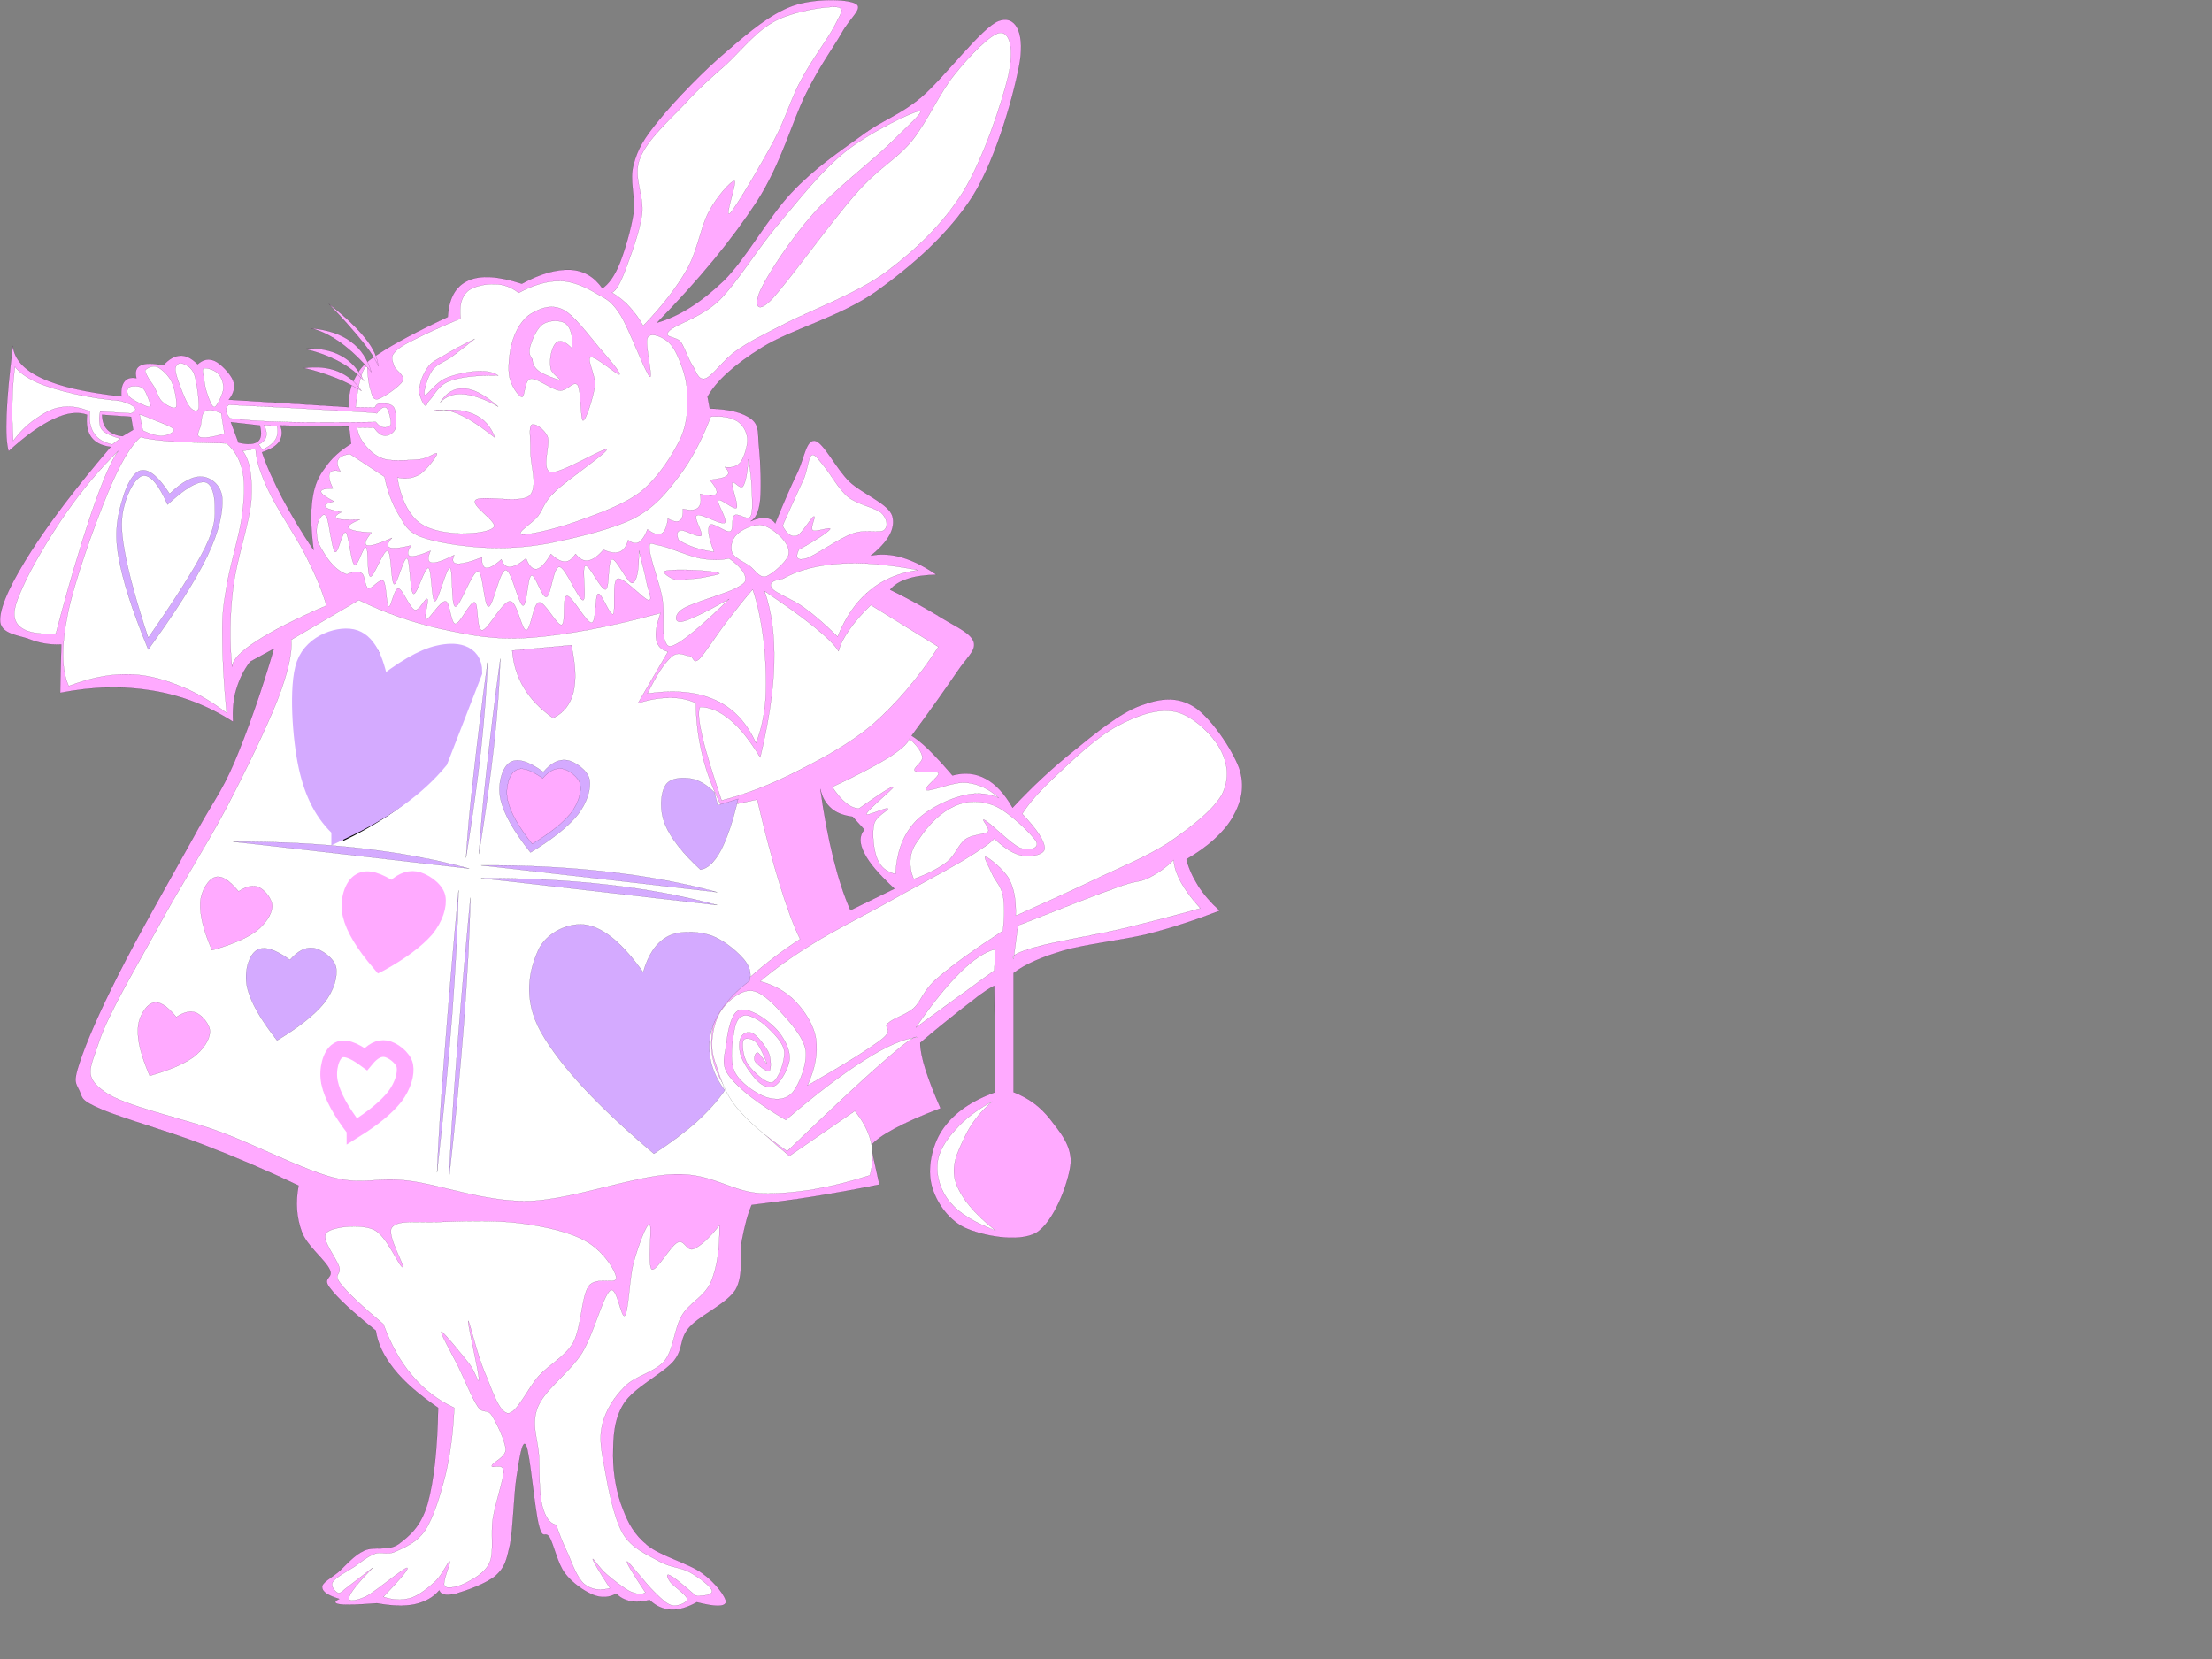 <?xml version="1.0"?><svg width="800" height="600" xmlns="http://www.w3.org/2000/svg">
 <rect width="100%" height="100%" fill="#808080" stroke="none"/>
 <title>Pink rabbit</title>
 <g>
  <title>Layer 1</title>
  <path d="m217.855,104.267c2.231,-1.476 4.355,-4.356 6.228,-8.928c1.872,-4.716 4.104,-12.24 5.04,-18.252c0.72,-6.12 -1.548,-11.808 0,-17.496c1.476,-5.688 3.708,-9.504 9.324,-16.308c5.651,-6.948 16.308,-18 24.479,-24.84c8.064,-7.02 15.805,-13.428 23.652,-16.308c7.848,-2.808 19.8,-2.556 22.932,-0.792c2.88,1.656 -2.088,5.112 -5.04,10.512c-3.06,5.4 -7.704,11.448 -12.815,21.744c-5.22,10.296 -8.856,25.128 -17.856,39.204c-9.144,14.004 -20.916,28.26 -36.144,43.884l0,0l0,0c7.992,-2.304 15.876,-7.308 24.084,-15.156c8.1,-7.992 16.128,-23.004 24.479,-31.824c8.353,-8.892 17.28,-14.832 25.236,-20.592c7.812,-5.868 13.392,-7.056 21.744,-13.968c8.315,-7.092 21.852,-25.308 27.972,-27.576c5.868,-2.196 9.288,3.708 7.74,14.364c-1.764,10.656 -8.28,34.74 -17.064,48.924c-8.928,13.968 -22.067,25.344 -34.956,34.56c-12.888,9.144 -30.924,13.752 -41.184,20.196c-10.296,6.372 -16.668,12.276 -19.8,17.856l0,0l0.792,4.284l0,0c7.128,0.18 12.132,1.476 15.156,3.888c2.987,2.376 2.088,5.544 2.699,10.476c0.504,4.86 0.828,14.184 0.396,18.648c-0.468,4.464 -1.764,6.876 -3.492,7.776l0,0c2.052,-0.972 3.996,-1.368 5.437,-1.188c1.403,0.072 2.699,0.72 3.491,1.944l0,0c3.024,-7.524 5.688,-13.644 8.137,-18.648c2.376,-5.112 3.06,-11.772 6.228,-11.232c3.132,0.612 7.596,10.008 12.42,14.724c4.716,4.5 14.112,7.956 15.552,12.456c1.261,4.428 -1.332,9.216 -7.775,14.364l0,0c3.563,-0.72 7.271,-0.504 11.268,0.648c3.996,1.188 7.992,3.168 12.42,6.228l0,0c-4.212,0.108 -7.704,0.576 -10.476,1.548c-2.844,0.9 -4.824,2.196 -6.229,3.888l0,0c7.74,3.78 13.86,7.272 19.044,10.476c5.076,3.096 10.261,5.256 11.232,8.568c0.72,3.168 -2.412,5.22 -6.192,10.872c-3.852,5.652 -9.107,13.14 -16.308,22.896l0,0c1.656,1.008 3.672,2.592 6.192,5.04c2.447,2.376 5.256,5.436 8.567,9.324l0,0c4.429,-1.188 8.389,-0.792 12.024,1.188c3.6,1.908 6.84,5.4 9.72,10.477l0,0c7.128,-7.632 14.364,-14.4 22.141,-20.592c7.668,-6.264 16.703,-13.644 24.048,-16.308c7.308,-2.736 13.319,-3.384 19.439,0.396c6.048,3.852 13.752,15.264 16.309,22.14c2.268,6.696 0.792,12.276 -2.341,17.855c-3.275,5.509 -8.712,10.513 -16.703,15.156l0,0c0.827,3.384 2.304,6.48 4.283,9.685c1.98,3.06 4.608,6.084 7.74,8.928l0,0c-8.316,3.24 -16.92,6.084 -26.388,8.532c-9.576,2.231 -21.816,3.527 -29.916,5.831c-8.064,2.377 -14.148,5.005 -18.252,8.173l0,0l0,43.092l0,0c5.472,2.124 9.647,5.22 13.212,9.72c3.348,4.428 8.208,9.72 7.38,16.704c-0.937,6.948 -6.048,20.556 -12.42,24.444c-6.48,3.636 -19.692,1.044 -26.028,-1.944c-6.408,-3.204 -10.836,-10.26 -12.023,-16.308c-1.225,-6.084 0.647,-14.4 4.644,-19.801c3.924,-5.436 10.044,-9.756 18.648,-12.815l0,0l-0.396,-38.448l0,0c-1.26,0.504 -4.104,2.304 -8.532,5.832c-4.5,3.456 -10.584,8.244 -18.252,14.76l0,0c0.036,2.521 0.685,5.761 1.944,9.721c1.26,3.924 3.024,8.531 5.436,13.968l0,0c-6.983,2.664 -12.456,5.076 -16.703,7.38c-4.213,2.268 -7.057,4.284 -8.532,6.191l0,0l3.096,14.005l0,0c-7.884,1.62 -15.552,2.987 -23.292,4.248c-7.812,1.296 -15.3,2.159 -22.896,3.132l0,0c-1.477,3.42 -2.521,7.632 -3.528,12.779c-0.937,5.076 0.756,12.564 -2.304,17.893c-3.276,5.147 -12.925,9.252 -16.704,13.572c-3.853,4.283 -1.908,7.775 -5.832,12.42c-4.068,4.536 -14.185,9.396 -17.856,15.155c-3.708,5.832 -3.852,12.456 -3.888,19.044c0,6.372 1.296,13.5 3.492,19.009c2.052,5.363 4.104,9.216 8.928,13.212c4.752,3.888 15.012,6.552 19.8,10.08c4.788,3.42 8.712,8.676 8.568,10.512c-0.396,1.692 -3.853,1.692 -10.512,0l0,0c-3.385,1.908 -6.48,2.808 -9.288,2.7c-2.881,-0.145 -5.473,-1.261 -7.776,-3.492l0,0c-2.736,0.612 -4.932,0.792 -6.984,0.396c-2.052,-0.432 -3.743,-1.296 -5.075,-2.735l0,0c-2.592,1.476 -5.437,1.656 -8.532,0.396c-3.204,-1.367 -7.488,-4.284 -10.08,-7.775c-2.628,-3.528 -3.924,-9.973 -5.436,-12.816c-1.656,-2.88 -2.448,1.26 -3.889,-4.248c-1.584,-5.616 -3.239,-26.244 -4.68,-29.124c-1.404,-2.88 -2.52,5.58 -3.492,11.628c-0.936,6.048 -1.188,17.964 -2.304,24.084c-1.296,5.832 -1.836,8.244 -5.076,11.269c-3.456,3.023 -10.836,5.544 -14.364,6.588c-3.491,0.828 -5.508,0.576 -6.191,-1.152l0,0c-2.196,2.628 -5.221,4.212 -8.929,5.04c-3.852,0.756 -8.243,0.576 -13.607,-0.396l0,0c-6.588,0.504 -10.944,0.684 -13.212,0.396c-2.269,-0.288 -2.448,-0.936 -0.396,-1.944l0,0c-4.14,-1.26 -6.155,-2.628 -6.191,-4.247c-0.145,-1.62 3.275,-3.349 5.832,-5.473c2.556,-2.268 5.615,-6.048 9.323,-7.74c3.673,-1.728 8.46,0.36 12.42,-2.34c3.853,-2.88 7.992,-6.191 10.477,-14.364c2.34,-8.388 3.636,-19.764 3.888,-34.955l0,0c-6.876,-4.788 -12.132,-9.217 -15.912,-13.969c-3.779,-4.788 -5.939,-9.216 -6.624,-13.968l0,0c-8.46,-6.768 -13.896,-11.808 -16.704,-15.552c-2.88,-3.78 1.656,-3.24 0,-6.588c-1.691,-3.601 -8.243,-8.46 -10.079,-13.608c-1.872,-5.112 -2.305,-10.548 -1.152,-16.704l0,0c-11.232,-5.328 -22.572,-10.224 -34.561,-14.832c-12.06,-4.716 -29.412,-9.54 -36.9,-12.815c-7.416,-3.204 -6.624,-3.924 -7.776,-6.588c-1.368,-2.916 -2.34,-3.097 0,-10.116c2.34,-7.164 7.056,-18.145 14.004,-31.824c6.876,-13.788 20.053,-36.792 27.181,-49.716c6.947,-12.924 9.828,-15.696 14.76,-27.072c4.824,-11.484 9.612,-24.984 14.364,-41.184l0,0l-8.568,4.68l0,0c-2.412,3.132 -3.96,6.444 -5.04,10.08c-1.116,3.6 -1.368,7.488 -1.152,11.664l0,0c-9.071,-5.832 -18.684,-9.54 -29.124,-11.268c-10.548,-1.764 -21.492,-1.548 -33.408,0.792l0,0l0.396,-17.496l0,0c-4.176,0.18 -7.92,-0.468 -11.664,-1.944c-3.852,-1.476 -10.584,-1.764 -10.476,-6.984c0.072,-5.436 4.572,-14.364 11.268,-24.84c6.732,-10.548 16.164,-22.932 28.728,-37.692l0,0c-3.312,-0.432 -5.544,-1.548 -6.984,-3.492c-1.44,-1.98 -1.908,-4.645 -1.548,-8.136l0,0c-3.384,-1.188 -7.308,-0.72 -12.06,1.548c-4.752,2.196 -10.188,6.084 -16.308,11.664l0,0c-0.756,-2.52 -1.008,-6.876 -0.756,-13.212c0.252,-6.48 0.972,-14.58 2.304,-24.84l0,0c0.468,4.68 3.924,8.604 10.512,11.628c6.588,3.096 15.984,5.112 28.728,6.588l0,0c-0.18,-2.592 0.252,-4.356 1.152,-5.436c0.864,-1.116 2.34,-1.548 4.284,-1.152l0,0c-0.575,-2.34 -0.107,-3.888 1.549,-4.644c1.584,-0.792 4.355,-0.792 8.172,0l0,0c2.052,-2.304 4.067,-3.42 6.191,-3.492c2.124,-0.108 4.068,0.972 6.229,3.096l0,0c1.979,-1.764 3.996,-2.16 6.191,-1.188c2.196,0.972 5.652,4.608 6.624,7.02c0.828,2.376 0.36,4.572 -1.548,6.984l0,0l43.488,2.7l0,0c-0.288,-4.068 0.432,-7.596 2.304,-10.872c1.765,-3.24 2.952,-4.968 8.568,-8.532c5.616,-3.672 13.716,-8.028 24.84,-13.212l0,0c0.432,-6.912 2.844,-11.124 7.38,-13.176c4.5,-2.052 10.872,-1.62 19.404,1.152l0,0c6.768,-3.708 12.6,-5.256 17.496,-5.04c4.893,0.246 8.637,2.478 11.625,6.69l0,0zm-116.496,49.608l24.876,0.396l0.756,6.192l0,0c-3.924,2.448 -6.984,5.112 -9.324,8.532c-2.483,3.312 -3.888,6.192 -4.644,11.268c-0.756,5.004 -0.576,11.124 0.396,18.648l0,0c-4.536,-6.624 -8.063,-12.708 -11.268,-18.648c-3.061,-5.976 -5.652,-11.412 -7.38,-16.704l0,0c3.096,-1.044 5.04,-2.196 6.228,-3.852c1.008,-1.656 1.261,-3.6 0.36,-5.832l0,0zm-7.38,0c0.756,2.844 0.504,4.788 -0.756,5.832c-1.368,0.972 -3.601,1.188 -6.984,0.36l0,0l-2.736,-7.38l0,0c3.492,0.396 6.984,0.792 10.476,1.188l0,0zm-57.06,-3.888l10.477,0.756l0.792,4.68l-3.889,2.34l0,0c-2.412,-0.252 -4.176,-1.08 -5.436,-2.34c-1.26,-1.332 -1.908,-3.096 -1.944,-5.436l0,0zm259.776,135.324c0.611,3.024 1.908,5.22 3.888,6.984c1.908,1.728 4.5,2.628 7.776,3.096l0,0l4.248,4.68l0,0c-1.872,2.124 -1.872,4.969 0,8.532c1.764,3.601 5.436,7.776 10.872,12.816l0,0l-15.912,7.775l0,0c-2.412,-5.508 -4.393,-11.628 -6.229,-19.044c-1.835,-7.451 -3.383,-15.551 -4.643,-24.839l0,0z" id="path5" stroke-miterlimit="10" stroke-width="0.036" stroke="black" fill-rule="evenodd" fill="#ffaaff"/>
  <path d="m128.611,147.287c0.54,-4.68 1.116,-8.244 1.872,-10.692c0.647,-2.592 1.476,-3.888 2.34,-4.284l0,0c0.145,3.744 0.432,6.408 1.152,8.532c0.576,2.016 0.792,3.924 2.735,3.492c1.944,-0.612 7.885,-4.572 8.929,-6.588c0.899,-2.052 -2.628,-3.816 -3.097,-5.436c-0.575,-1.728 -1.367,-3.132 0,-4.644c1.225,-1.62 3.672,-3.132 7.74,-5.076c4.068,-2.088 9.324,-4.5 16.308,-7.38l0,0c-0.468,-4.392 0.181,-7.668 2.341,-9.684c2.052,-2.052 6.947,-2.916 10.115,-2.736c3.097,0.036 5.94,1.08 8.532,3.132l0,0c5.4,-2.916 10.404,-4.392 15.156,-4.284c4.644,0.072 9.504,2.412 13.176,4.644c3.636,2.016 5.328,2.664 8.568,7.776c3.096,5.076 8.855,20.556 10.476,22.14c1.512,1.26 -1.8,-11.772 -0.792,-13.968c0.936,-2.16 4.716,-0.612 6.624,0.756c1.8,1.152 3.348,3.492 4.644,6.624c1.296,3.06 2.845,7.2 3.097,12.024c0.144,4.896 0.396,10.512 -2.305,16.704c-2.916,6.084 -8.027,14.22 -14.363,19.404c-6.408,5.004 -16.128,8.208 -23.328,10.872c-7.308,2.628 -17.424,4.932 -19.8,4.68c-2.304,-0.504 3.708,-3.96 5.832,-6.624c2.016,-2.628 2.016,-5.004 6.228,-8.928c4.177,-4.104 18.756,-13.968 18.612,-15.156c-0.324,-1.188 -16.632,8.892 -20.196,8.172c-3.636,-0.9 -0.036,-9.9 -1.151,-12.816c-1.261,-2.952 -4.824,-5.076 -5.832,-4.284c-1.044,0.864 -0.324,4.896 -0.36,9.324c-0.252,4.32 2.952,13.176 -0.396,16.308c-3.492,2.988 -17.244,-0.432 -19.44,1.548c-2.088,1.908 7.704,7.596 6.624,9.72c-1.332,2.016 -9.288,2.664 -14.004,2.34c-4.824,-0.396 -10.404,-1.404 -13.968,-4.68c-3.492,-3.348 -5.868,-8.568 -6.984,-15.516l0,0c3.024,0.684 5.688,0.252 8.136,-1.152c2.376,-1.548 6.12,-6.408 6.229,-7.38c-0.036,-1.008 -3.132,1.584 -6.229,1.944c-3.24,0.252 -9.18,0.72 -12.42,0c-3.275,-0.828 -5.328,-2.808 -6.983,-4.68c-1.729,-2.016 -2.881,-4.14 -3.313,-6.804l0,0l6.156,0.072l0,0c1.224,1.728 2.483,2.808 3.78,2.844c1.331,0.144 3.132,-0.756 3.852,-2.304c0.612,-1.8 0.396,-6.192 -0.36,-7.776c-0.972,-1.62 -3.456,-1.584 -4.68,-1.548c-1.224,-0.072 -1.944,0.468 -2.304,1.476l0,0c-2.305,-0.036 -4.609,-0.072 -6.949,-0.108l0,0z" id="path7" stroke-miterlimit="10" stroke-width="0.036" stroke="black" fill-rule="evenodd" fill="white"/>
  <path d="m188.731,143.579c-1.368,-0.36 -4.212,-4.428 -4.645,-8.172c-0.468,-3.816 0.36,-10.188 1.944,-13.968c1.512,-3.852 3.888,-7.02 6.984,-8.532c3.06,-1.62 6.731,-2.988 10.872,-0.792c3.924,2.124 9.396,9.576 12.815,13.608c3.42,3.924 7.776,8.964 7.38,9.684c-0.54,0.576 -9.071,-6.948 -10.476,-6.192c-1.548,0.756 1.979,6.516 1.548,10.476c-0.576,3.852 -3.204,12.348 -4.284,12.42c-1.008,-0.18 -0.684,-10.98 -1.943,-12.816c-1.477,-1.908 -3.816,2.304 -6.589,1.944c-2.916,-0.396 -8.208,-4.68 -10.476,-4.248c-2.301,0.432 -1.906,6.696 -3.13,6.588l0,0z" id="path9" stroke-miterlimit="10" stroke-width="0.036" stroke="black" fill-rule="evenodd" fill="#ffaaff"/>
  <path d="m192.619,129.971c-1.188,-1.224 -1.439,-2.952 -0.756,-5.04c0.648,-2.232 2.376,-6.444 4.644,-7.776c2.124,-1.368 6.337,-1.548 8.173,0c1.764,1.44 2.483,4.428 2.304,8.964l0,0c-1.908,-2.016 -3.456,-2.88 -4.645,-2.736c-1.26,0.108 -2.268,1.728 -2.735,3.492c-0.648,1.764 -0.828,4.716 -0.396,6.624c0.433,1.692 3.744,3.672 3.132,3.852c-0.863,0.036 -5.688,-1.872 -7.38,-3.096c-1.621,-1.224 -2.448,-2.7 -2.341,-4.284l0,0z" id="path11" stroke-miterlimit="10" stroke-width="0.036" stroke="black" fill-rule="evenodd" fill="white"/>
  <path fill="#ffaaff" d="m151.472,141.635c0.396,-3.564 1.548,-6.372 3.06,-8.568c1.476,-2.232 3.384,-2.952 6.264,-4.644c2.916,-1.764 6.408,-3.708 10.872,-5.832l0,0c-3.168,2.484 -5.903,4.68 -8.496,6.588c-2.664,1.836 -5.22,2.448 -6.84,4.752c-1.728,2.268 -3.456,8.352 -2.7,8.928c0.685,0.396 3.996,-4.428 7.164,-5.868c3.097,-1.512 8.316,-2.556 11.628,-2.736c3.204,-0.216 5.797,0.252 7.776,1.548l0,0c-7.632,-0.144 -13.32,0.504 -17.46,1.944c-4.104,1.476 -5.616,4.968 -7.02,6.588c-1.584,1.512 -1.261,2.664 -1.944,2.34c-0.685,-0.504 -1.548,-2.088 -2.304,-5.04l0,0z" id="path13" stroke-miterlimit="10" stroke-width="0.036" stroke="black" fill-rule="evenodd"/>
  <path fill="#ffaaff" d="m159.211,145.523c2.088,-2.196 4.896,-3.276 8.425,-2.952c3.527,0.288 7.668,1.692 12.563,4.5l0,0c-4.752,-4.176 -8.748,-6.372 -12.276,-6.588c-3.564,-0.216 -6.371,1.332 -8.712,5.04l0,0z" id="path15" stroke-miterlimit="10" stroke-width="0.036" stroke="black" fill-rule="evenodd"/>
  <path fill="#ffaaff" d="m156.512,148.619c6.155,-0.828 10.943,-0.54 14.76,1.152c3.815,1.656 6.228,4.464 7.775,8.568l0,0c-5.184,-4.104 -9.359,-6.912 -13.212,-8.568c-3.815,-1.692 -6.876,-1.98 -9.323,-1.152l0,0z" id="path17" stroke-miterlimit="10" stroke-width="0.036" stroke="black" fill-rule="evenodd"/>
  <path d="m136.783,132.419c-0.216,-2.988 -1.62,-6.3 -4.644,-10.08c-3.024,-3.78 -7.38,-7.92 -13.212,-12.42l0,0c5.363,5.544 9.323,10.152 12.42,13.968c2.988,3.744 4.753,6.588 5.436,8.532l0,0z" id="path19" stroke-miterlimit="10" stroke-width="0.036" stroke="black" fill-rule="evenodd" fill="#ffaaff"/>
  <path d="m134.299,134.543c-1.403,-4.716 -3.779,-8.388 -7.416,-11.016c-3.636,-2.7 -8.388,-4.248 -14.256,-4.788l0,0c3.672,0.972 7.164,2.736 10.872,5.436c3.564,2.628 7.164,6.084 10.8,10.368l0,0z" id="path21" stroke-miterlimit="10" stroke-width="0.036" stroke="black" fill-rule="evenodd" fill="#ffaaff"/>
  <path d="m131.6,137.783c-1.944,-4.212 -4.717,-7.272 -8.316,-9.18c-3.672,-1.979 -8.1,-2.808 -13.428,-2.484l0,0c4.968,1.152 9.107,2.664 12.815,4.68c3.673,1.98 6.517,4.212 8.929,6.984l0,0z" id="path23" stroke-miterlimit="10" stroke-width="0.036" stroke="black" fill-rule="evenodd" fill="#ffaaff"/>
  <path d="m130.735,141.383c-2.304,-3.492 -5.184,-5.688 -8.64,-7.128c-3.528,-1.368 -7.488,-1.8 -12.168,-1.152l0,0c3.995,0.864 7.739,2.16 11.231,3.492c3.493,1.296 6.589,3.024 9.577,4.788l0,0z" id="path25" stroke-miterlimit="10" stroke-width="0.036" stroke="black" fill-rule="evenodd" fill="#ffaaff"/>
  <path d="m221.348,105.815c1.332,-0.576 2.844,-2.988 4.68,-7.776c1.764,-4.824 5.256,-13.716 6.191,-20.556c0.864,-6.804 -3.456,-13.536 -0.756,-20.196c2.592,-6.804 10.944,-14.112 16.309,-19.836c5.292,-5.796 9.504,-9.432 15.119,-14.364c5.437,-5.148 10.765,-11.988 17.496,-15.516c6.66,-3.492 18.396,-5.364 22.141,-5.04c3.384,0.324 1.403,2.52 -0.792,6.984c-2.305,4.464 -8.353,12.42 -12.024,19.404c-3.708,6.804 -5.472,13.68 -9.72,21.744c-4.356,8.136 -13.5,23.796 -15.912,26.424c-2.412,2.34 2.736,-11.592 1.548,-11.664c-1.332,0 -6.516,5.832 -9.324,11.268c-2.844,5.292 -3.96,13.644 -7.775,20.592c-3.96,6.948 -9.216,13.572 -15.912,20.556l0,0c-1.477,-2.736 -3.204,-4.932 -5.04,-6.984c-1.874,-2.088 -3.998,-3.636 -6.229,-5.04l0,0z" id="path27" stroke-miterlimit="10" stroke-width="0.036" stroke="black" fill-rule="evenodd" fill="white"/>
  <path d="m241.939,119.783c2.34,-2.592 11.483,-4.716 18.252,-11.232c6.695,-6.66 14.04,-19.044 21.744,-27.972c7.56,-9.036 15.228,-18.828 23.688,-25.632c8.46,-6.84 24.048,-14.4 26.784,-14.76c2.556,-0.36 -4.896,6.048 -11.269,12.42c-6.588,6.264 -19.439,16.128 -27.18,24.876c-7.776,8.748 -16.056,21.384 -18.612,26.784c-2.628,5.184 -2.159,9.9 3.492,4.284c5.76,-5.976 21.996,-28.692 30.672,-38.448c8.425,-9.648 14.185,-11.916 20.196,-19.044c5.868,-7.344 10.116,-17.496 15.516,-24.084c5.328,-6.696 13.393,-15.12 16.704,-15.12c3.313,0.072 4.824,5.796 2.736,15.516c-2.268,9.576 -9,29.988 -16.308,41.94c-7.452,11.844 -17.101,20.952 -27.973,29.124c-11.088,8.064 -28.188,14.184 -37.296,19.044c-9.072,4.68 -11.988,6.012 -16.668,9.288c-4.752,3.24 -8.604,9.108 -11.268,10.116c-2.7,0.792 -3.24,-2.484 -4.681,-4.68c-1.584,-2.34 -2.808,-6.48 -4.248,-8.532c-1.545,-2.088 -6.585,-1.44 -4.281,-3.888l0,0z" id="path29" stroke-miterlimit="10" stroke-width="0.036" stroke="black" fill-rule="evenodd" fill="white"/>
  <path d="m332.011,303.959c4.177,-6.336 8.532,-10.296 13.212,-12.42c4.645,-2.125 9.757,-2.125 14.761,0c4.968,2.195 13.176,10.115 14.76,12.779c1.368,2.557 -2.664,3.528 -5.832,2.341c-3.168,-1.332 -10.872,-9.181 -12.816,-10.08c-1.907,-0.973 2.232,2.987 1.188,4.248c-1.296,1.044 -5.688,0.936 -8.172,2.735c-2.484,1.836 -3.564,5.616 -6.588,8.137c-3.168,2.447 -7.093,4.392 -12.061,6.228l0,0c-1.116,-2.628 -1.368,-5.04 -1.151,-7.38c0.215,-2.448 1.115,-4.464 2.699,-6.588l0,0z" id="path31" stroke-miterlimit="10" stroke-width="0.036" stroke="black" fill-rule="evenodd" fill="white"/>
  <path d="m260.191,443.135c0.144,8.316 -0.792,15.048 -3.097,20.592c-2.447,5.364 -7.668,7.309 -10.512,12.061c-2.771,4.716 -2.844,11.916 -6.192,16.308c-3.527,4.248 -10.584,5.4 -14.363,9.288c-3.924,3.852 -6.876,8.568 -8.172,13.608c-1.225,5.004 -0.504,9.144 0.792,15.911c1.188,6.732 3.24,17.82 6.588,23.688c3.312,5.616 9.107,7.74 13.212,10.116c3.996,2.231 7.668,2.124 10.872,3.852c3.132,1.692 7.739,5.148 8.136,6.624c0.324,1.368 -1.512,2.017 -5.796,1.944l0,0c-4.68,-4.032 -7.74,-6.624 -9.324,-7.38c-1.584,-0.756 -1.116,0.72 0,2.34c1.008,1.404 5.94,4.716 6.192,6.191c0.071,1.404 -3.492,2.736 -5.437,2.341c-2.052,-0.504 -3.924,-2.412 -6.588,-5.04c-2.844,-2.736 -9.144,-10.944 -9.72,-10.872c-0.504,0.036 1.656,3.779 6.624,11.231l0,0c-1.332,0.9 -3.096,0.648 -5.437,-0.359c-2.376,-1.188 -6.335,-4.284 -8.567,-6.229c-2.448,-1.979 -5.148,-6.336 -5.04,-5.436c0.216,0.828 2.196,4.319 6.228,10.476l0,0c-3.708,0.973 -6.768,0.504 -9.323,-1.548c-2.521,-2.232 -4.284,-7.2 -5.832,-10.872c-1.765,-3.564 -3.097,-7.056 -4.284,-10.476l0,0c-2.412,-0.504 -3.96,-2.881 -5.04,-6.984c-1.044,-4.284 -1.008,-11.808 -1.152,-17.856c-0.359,-6.084 -2.987,-11.628 -0.396,-17.892c2.628,-6.336 11.448,-12.348 15.912,-19.404c4.284,-7.056 7.523,-20.268 10.115,-22.535c2.557,-2.232 3.996,10.476 5.437,8.964c1.332,-1.836 1.62,-13.464 3.096,-19.044c1.548,-5.652 4.608,-14.292 5.832,-13.969c0.972,0.504 -0.864,15.013 0.756,16.309c1.692,0.936 6.696,-8.46 9.324,-9.721c2.448,-1.331 3.276,3.385 5.832,2.341c2.556,-1.08 5.616,-3.889 9.324,-8.568l0,0z" id="path33" stroke-miterlimit="10" stroke-width="0.036" stroke="black" fill-rule="evenodd" fill="white"/>
  <path d="m124.651,574.787l10.116,-7.776l0,0c-5.4,5.616 -8.244,9.108 -8.532,10.872c-0.432,1.62 3.06,1.044 6.588,-0.756c3.456,-1.98 13.284,-10.116 14.364,-10.116c0.972,0.072 -1.872,3.528 -8.532,10.512l0,0c3.564,1.225 6.876,1.296 10.08,0.36c3.168,-1.116 6.516,-3.924 8.928,-6.192c2.376,-2.304 4.428,-7.271 5.04,-6.983c0.433,0.324 -2.844,7.56 -1.908,8.928c1.009,1.152 4.933,0.252 7.74,-1.188c2.736,-1.439 6.84,-3.527 8.568,-7.38c1.62,-3.924 0.252,-10.476 1.151,-15.912c0.9,-5.615 3.816,-13.896 3.889,-17.063c-0.145,-3.276 -4.393,-0.685 -4.284,-1.944c0.216,-1.368 4.86,-2.844 5.04,-5.832c-0.145,-3.204 -3.313,-9.756 -5.04,-12.42c-1.692,-2.628 -3.096,-0.288 -5.04,-3.132c-2.088,-3.096 -4.788,-9.828 -6.984,-14.364c-2.304,-4.607 -6.876,-12.672 -6.228,-12.815c0.54,-0.181 7.848,8.712 10.116,11.664c2.231,2.808 3.491,7.991 3.491,5.436c-0.071,-2.628 -4.283,-20.592 -3.888,-20.988c0.288,-0.468 3.384,12.564 5.832,18.252c2.448,5.58 5.112,14.797 8.532,15.156c3.24,0.145 7.271,-9.288 11.268,-13.571c3.996,-4.32 9.288,-6.769 12.42,-12.061c2.881,-5.58 2.845,-16.2 5.437,-20.196c2.592,-3.924 10.116,-0.468 10.08,-3.096c-0.288,-2.808 -4.933,-9.9 -10.872,-13.212c-5.868,-3.42 -15.084,-5.436 -24.048,-6.588c-9.181,-1.188 -22.068,-0.72 -29.916,-0.396c-7.849,0.181 -14.256,-0.792 -16.309,1.944c-2.088,2.7 4.896,14.148 3.889,14.364c-1.296,0.036 -5.761,-11.484 -10.477,-13.572c-4.68,-2.16 -15.048,-1.08 -17.1,1.152c-2.16,2.231 3.78,9.288 4.644,12.42c0.756,2.987 -2.304,2.34 0.396,5.832c2.628,3.456 7.812,8.244 15.552,14.76l0,0c2.772,7.452 6.084,13.536 10.476,18.648c4.284,5.111 9.288,8.855 15.156,11.628l0,0c-0.359,8.64 -1.404,16.668 -3.132,24.084c-1.872,7.416 -4.284,15.443 -7.38,20.195c-3.168,4.681 -7.813,6.3 -10.872,7.776c-3.06,1.368 -5.004,-0.18 -7.38,0.756c-2.484,0.9 -4.896,2.88 -7.38,4.68c-2.7,1.692 -6.624,3.78 -7.74,5.437c-1.008,1.548 0.756,3.348 1.548,3.852c0.65,0.464 1.549,0.033 2.701,-1.155l0,0z" id="path35" stroke-miterlimit="10" stroke-width="0.036" stroke="black" fill-rule="evenodd" fill="white"/>
  <path d="m53.623,144.047c-0.54,-1.224 -1.188,-3.312 -2.34,-3.888c-1.188,-0.684 -3.996,-0.684 -4.68,0c-0.756,0.576 -0.9,2.268 0.396,3.528c1.188,1.152 5.832,3.384 6.984,3.492c1.044,-0.108 0,-1.944 -0.36,-3.132l0,0z" id="path37" stroke-miterlimit="10" stroke-width="0.036" stroke="black" fill-rule="evenodd" fill="white"/>
  <path d="m53.228,135.911c-0.576,-1.188 -1.08,-1.836 -0.396,-2.34c0.648,-0.54 2.628,-1.62 4.284,-0.756c1.512,0.828 3.888,2.916 5.04,5.436c1.08,2.376 2.052,7.668 1.548,8.928c-0.684,1.044 -3.708,-0.72 -5.04,-1.944c-1.368,-1.296 -1.908,-3.456 -2.735,-5.076c-0.974,-1.692 -2.198,-3.06 -2.701,-4.248l0,0z" id="path39" stroke-miterlimit="10" stroke-width="0.036" stroke="black" fill-rule="evenodd" fill="white"/>
  <path d="m63.703,132.419c0.468,-0.936 1.477,-1.296 2.736,-0.792c1.044,0.504 2.88,1.152 3.852,3.888c0.9,2.592 1.8,10.116 1.584,12.024c-0.396,1.764 -2.268,1.044 -3.527,-0.756c-1.332,-1.872 -3.492,-7.74 -4.248,-10.116c-0.792,-2.521 -0.829,-3.384 -0.397,-4.248l0,0z" id="path41" stroke-miterlimit="10" stroke-width="0.036" stroke="black" fill-rule="evenodd" fill="white"/>
  <path d="m73.783,133.175c0.756,-0.252 3.888,0.576 5.076,1.944c1.224,1.26 2.016,3.348 1.944,5.436c-0.217,1.98 -2.232,6.228 -3.133,6.624c-1.044,0.324 -2.088,-2.988 -2.699,-4.68c-0.685,-1.872 -1.08,-4.284 -1.188,-5.832c-0.36,-1.729 -0.828,-3.168 0,-3.492l0,0z" id="path43" stroke-miterlimit="10" stroke-width="0.036" stroke="black" fill-rule="evenodd" fill="white"/>
  <path d="m126.596,164.243l12.456,8.172l0,0c1.115,5.472 2.844,9.9 5.039,13.572c2.196,3.528 2.916,6.12 8.137,8.172c5.184,1.98 14.688,3.42 22.536,3.888c7.596,0.396 14.651,0.072 23.688,-1.548c9.18,-1.836 22.645,-4.968 30.672,-8.964c7.776,-4.104 11.592,-8.964 16.308,-15.12c4.717,-6.192 8.46,-13.392 11.664,-21.744l0,0c3.996,-0.252 7.057,0.216 9.324,1.548c2.196,1.296 3.528,3.636 3.853,6.192c0.287,2.448 -1.08,6.732 -2.305,8.568c-1.368,1.692 -3.312,2.34 -5.832,1.944l0,0c1.44,1.332 1.656,2.268 0.792,3.096c-0.899,0.756 -3.023,1.224 -6.228,1.548l0,0c2.124,2.484 2.952,4.212 2.34,5.04c-0.612,0.828 -2.556,0.828 -5.832,0l0,0c0.468,2.52 0.252,4.068 -0.792,5.076c-1.08,0.9 -2.844,0.972 -5.436,0.36l0,0c0.144,2.232 -0.288,3.708 -1.152,4.284c-0.9,0.54 -2.376,0.324 -4.284,-0.792l0,0c-0.36,2.988 -1.08,4.752 -2.304,5.436c-1.332,0.612 -2.88,0.144 -5.076,-1.548l0,0c-0.9,2.448 -1.98,3.96 -3.096,4.68c-1.261,0.684 -2.412,0.324 -3.889,-0.792l0,0c-0.575,2.232 -1.655,3.708 -3.096,4.284c-1.584,0.54 -3.384,0.324 -5.832,-0.792l0,0c-1.979,2.304 -3.744,3.6 -5.436,3.888c-1.8,0.288 -3.168,-0.54 -4.645,-2.34l0,0c-1.224,1.764 -2.34,2.772 -3.888,2.736c-1.476,0.036 -3.204,-0.972 -5.04,-2.736l0,0c-1.944,3.348 -3.636,5.112 -5.076,5.436c-1.548,0.252 -2.844,-1.08 -3.888,-3.852l0,0c-2.448,2.052 -4.248,2.952 -5.796,3.096c-1.512,0.108 -2.556,-0.936 -3.132,-2.736l0,0c-2.412,2.196 -4.356,3.24 -5.437,3.132c-1.116,-0.144 -1.764,-1.44 -1.548,-3.888l0,0c-4.355,1.728 -7.2,2.412 -8.928,2.34c-1.765,-0.144 -2.017,-1.188 -1.152,-3.132l0,0c-4.104,2.088 -6.696,2.952 -8.172,2.736c-1.512,-0.252 -1.512,-1.728 -0.396,-4.284l0,0c-3.708,1.584 -6.301,2.232 -7.381,1.944c-1.115,-0.36 -1.115,-1.656 0.396,-3.888l0,0c-4.068,1.008 -6.516,1.224 -7.74,0.792c-1.188,-0.468 -0.936,-1.584 0.756,-3.492l0,0c-4.716,2.124 -7.739,3.024 -8.928,2.7c-1.224,-0.324 -0.756,-1.872 1.548,-4.644l0,0c-4.788,-0.216 -7.452,-0.828 -8.136,-1.548c-0.72,-0.792 0.576,-1.836 3.888,-3.132l0,0c-4.428,0.108 -7.02,0.108 -8.172,-0.396c-1.188,-0.396 -0.54,-1.296 1.548,-2.304l0,0c-3.492,-0.684 -5.436,-1.332 -5.832,-1.944c-0.504,-0.684 0.54,-1.332 3.132,-1.944l0,0c-3.096,-1.62 -4.607,-2.736 -4.68,-3.492c-0.107,-0.792 1.368,-1.188 4.284,-1.188l0,0c-1.224,-2.628 -1.656,-4.392 -1.152,-5.436c0.396,-1.044 1.729,-1.296 3.853,-0.756l0,0c-1.08,-1.872 -1.332,-3.204 -0.756,-4.284c0.578,-1.044 1.946,-1.692 4.251,-1.944l0,0z" id="path45" stroke-miterlimit="10" stroke-width="0.036" stroke="black" fill-rule="evenodd" fill="white"/>
  <path d="m114.968,196.103c-0.576,-3.096 -0.576,-5.472 0,-6.984c0.539,-1.656 1.943,-4.104 3.096,-2.34c0.972,1.836 1.872,11.664 3.096,12.816c1.152,0.9 2.628,-7.812 3.888,-6.984c1.116,0.72 1.836,10.656 3.133,11.628c1.296,0.9 3.132,-6.948 4.248,-6.192c0.972,0.72 0.144,10.188 1.548,10.476c1.296,0.18 4.716,-9.864 6.228,-9.324c1.404,0.54 1.116,11.412 2.34,12.06c1.08,0.324 3.456,-9.864 4.645,-9.324c1.151,0.468 1.008,12.24 2.34,12.816c1.296,0.54 4.032,-9.792 5.436,-9.324c1.188,0.468 1.044,11.88 2.341,12.024c1.26,-0.036 4.14,-12.42 5.436,-12.024c1.116,0.324 0.288,13.68 1.944,13.968c1.728,0.036 6.012,-12.708 8.136,-12.816c1.979,0.036 2.124,12.78 3.888,12.816c1.656,-0.108 3.996,-13.212 6.192,-13.212c2.124,-0.072 4.572,12.348 6.228,12.816c1.513,0.252 1.62,-10.404 3.097,-10.872c1.403,-0.468 3.672,8.136 5.436,7.776c1.692,-0.612 2.412,-11.088 4.68,-10.872c2.232,0.144 6.841,12.06 8.532,12.024c1.477,-0.18 -0.576,-11.772 0.792,-12.42c1.404,-0.756 5.616,8.892 7.38,8.532c1.548,-0.576 0.648,-10.404 2.305,-10.872c1.62,-0.36 5.651,8.928 7.379,8.568c1.585,-0.612 2.412,-4.356 2.341,-11.664l0,0c1.151,4.536 2.195,8.244 2.735,11.268c0.54,2.988 2.412,6.624 0.756,6.588c-1.836,-0.288 -9.107,-8.568 -11.268,-7.74c-2.052,0.9 -0.576,11.736 -1.548,12.78c-1.224,0.756 -4.14,-7.848 -5.436,-7.344c-1.225,0.54 -0.612,10.188 -2.34,10.476c-1.98,0.036 -7.093,-9.864 -8.929,-9.72c-1.908,0.216 -0.288,9.864 -1.943,10.476c-1.801,0.252 -5.94,-8.424 -8.137,-8.136c-2.231,0.36 -2.916,10.008 -4.68,10.08c-1.728,-0.18 -3.24,-10.476 -5.796,-10.476c-2.844,0 -7.884,10.296 -10.116,10.476c-2.124,0.036 -1.224,-9.756 -2.7,-10.08c-1.691,-0.468 -5.22,7.812 -6.983,7.776c-1.692,-0.144 -1.944,-7.956 -3.528,-8.172c-1.872,-0.252 -5.868,6.624 -6.984,6.588c-1.188,-0.252 1.116,-6.732 0.396,-7.38c-0.828,-0.684 -2.844,4.5 -4.645,3.888c-1.764,-0.72 -4.355,-7.56 -5.832,-7.74c-1.548,-0.144 -2.663,6.912 -3.491,6.588c-0.937,-0.576 -0.792,-8.172 -1.944,-9.324c-1.296,-1.044 -4.176,3.06 -5.436,2.736c-1.297,-0.54 -1.152,-4.572 -2.341,-5.436c-1.332,-0.936 -3.096,-0.684 -5.436,0.36l0,0c-1.944,-0.72 -3.708,-1.872 -5.437,-3.852c-1.803,-1.98 -3.387,-4.572 -5.042,-7.776l0,0z" id="path47" stroke-miterlimit="10" stroke-width="0.036" stroke="black" fill-rule="evenodd" fill="white"/>
  <path d="m245.431,195.311c-0.827,-2.088 -0.611,-3.204 0.792,-3.492c1.404,-0.288 6.265,2.772 7.381,1.944c0.863,-1.08 -2.988,-6.552 -1.549,-7.38c1.404,-0.828 8.748,3.6 10.08,2.736c1.188,-0.972 -3.023,-7.308 -2.34,-8.172c0.685,-0.9 5.76,3.708 6.624,2.736c0.756,-1.116 -1.944,-7.668 -1.584,-8.964c0.288,-1.368 2.88,2.592 3.888,1.188c0.937,-1.44 1.584,-4.68 1.944,-9.72l0,0c0.648,3.348 1.044,6.624 1.188,10.116c0.107,3.42 0.575,8.676 -0.396,10.476c-1.152,1.692 -4.572,-1.404 -5.832,-0.396c-1.296,0.828 -0.144,5.22 -1.548,5.832c-1.548,0.504 -6.408,-3.564 -7.38,-2.34c-0.973,1.224 -0.504,4.464 1.548,9.72l0,0c-2.521,-0.36 -4.896,-0.828 -6.984,-1.548c-2.232,-0.756 -4.032,-1.62 -5.832,-2.736l0,0z" id="path49" stroke-miterlimit="10" stroke-width="0.036" stroke="black" fill-rule="evenodd" fill="white"/>
  <path d="m263.683,201.935c-2.808,0.72 -6.3,0.72 -10.476,0c-4.392,-0.864 -11.628,-4.176 -14.76,-4.68c-3.024,-0.576 -3.816,-1.728 -3.492,1.548c0.18,3.276 3.672,12.276 4.644,17.856c0.828,5.436 -0.252,12.024 0.792,14.76c0.937,2.628 1.549,3.168 5.437,0.792c3.888,-2.556 9.792,-7.596 17.855,-15.552l0,0c-8.64,4.824 -14.327,7.596 -17.063,8.172c-2.808,0.54 -2.916,-2.628 0.36,-4.644c3.312,-2.16 15.119,-5.364 19.044,-7.38c3.672,-1.98 3.815,-2.484 3.491,-4.284c-0.396,-1.836 -2.34,-4.032 -5.832,-6.588l0,0z" id="path51" stroke-miterlimit="10" stroke-width="0.036" stroke="black" fill-rule="evenodd" fill="#ffffff"/>
  <path fill="#ffaaff" d="m260.191,207.371c-0.648,-0.54 -5.977,-1.08 -9.324,-1.188c-3.528,-0.216 -9.288,-0.18 -10.477,0.396c-1.115,0.54 2.124,2.592 3.889,3.096c1.656,0.396 4.5,-0.324 6.191,-0.36c1.691,-0.036 1.765,-0.18 3.492,-0.396c1.621,-0.36 6.661,-1.152 6.229,-1.548l0,0z" id="path53" stroke-miterlimit="10" stroke-width="0.036" stroke="black" fill-rule="evenodd"/>
  <path d="m264.835,199.991c-0.792,-1.944 -0.216,-4.932 1.584,-6.624c1.692,-1.764 5.652,-3.708 8.532,-3.492c2.736,0.144 5.976,2.772 7.775,4.68c1.656,1.908 3.204,4.104 2.305,6.588c-1.044,2.34 -5.832,6.696 -8.136,7.38c-2.412,0.468 -3.853,-2.448 -5.832,-3.888c-2.16,-1.476 -5.4,-2.844 -6.228,-4.644l0,0z" id="path55" stroke-miterlimit="10" stroke-width="0.036" stroke="black" fill-rule="evenodd" fill="white"/>
  <path d="m283.087,190.271c-0.036,-0.216 0.612,-1.764 1.944,-4.644c1.332,-3.096 4.248,-9.216 5.832,-12.816c1.332,-3.6 1.548,-7.524 2.735,-8.172c1.08,-0.648 2.484,1.656 4.645,4.284c2.16,2.52 5.004,7.992 8.532,10.872c3.456,2.772 9.792,3.744 12.06,5.832c2.052,1.944 2.484,4.932 0.756,6.192c-1.764,1.116 -6.66,-0.54 -11.231,1.152c-4.824,1.656 -13.356,7.884 -16.704,8.964c-3.313,0.936 -4.176,-0.108 -2.736,-3.132l0,0c6.696,-3.708 10.404,-6.3 11.269,-7.38c0.756,-1.188 -5.257,1.116 -6.229,0.396c-1.08,-0.936 1.368,-5.256 0.396,-5.04c-1.116,0.36 -4.248,6.3 -6.192,6.984c-1.981,0.54 -3.529,-0.576 -5.077,-3.492l0,0z" id="path57" stroke-miterlimit="10" stroke-width="0.036" stroke="black" fill-rule="evenodd" fill="white"/>
  <path d="m283.087,209.315c5.616,-3.132 12.349,-4.896 20.592,-5.436c8.208,-0.612 17.532,0.288 28.368,2.304l0,0c-6.84,0.936 -12.672,3.348 -17.496,7.38c-4.932,4.032 -8.676,9.504 -11.628,16.704l0,0c-4.14,-4.104 -8.063,-7.596 -12.06,-10.476c-3.996,-2.988 -10.368,-5.22 -11.628,-6.984c-1.26,-1.764 -0.108,-2.88 3.852,-3.492l0,0z" id="path59" stroke-miterlimit="10" stroke-width="0.036" stroke="black" fill-rule="evenodd" fill="white"/>
  <path d="m272.215,213.167c1.872,5.4 2.988,11.268 3.889,17.892c0.792,6.624 1.151,14.904 0.792,21.348c-0.469,6.336 -1.584,11.592 -3.492,16.308l0,0c-3.384,-7.416 -8.172,-12.6 -14.761,-15.552c-6.623,-2.952 -14.651,-3.816 -24.479,-2.304l0,0c3.204,-6.588 6.012,-10.944 8.568,-13.212c2.556,-2.304 4.752,-0.54 6.588,-0.396c1.691,0.108 1.188,3.096 3.492,1.188c2.195,-2.16 6.407,-8.928 9.72,-13.212c3.275,-4.212 6.371,-8.28 9.683,-12.06l0,0z" id="path61" stroke-miterlimit="10" stroke-width="0.036" stroke="black" fill-rule="evenodd" fill="white"/>
  <path d="m50.888,158.051c1.8,0.648 5.292,1.116 10.476,1.548c5.22,0.324 11.988,0.576 20.592,0.756l0,0c2.952,2.556 4.896,5.868 5.832,10.512c0.864,4.608 0.54,9.648 -0.396,16.668c-1.08,6.948 -4.284,17.28 -5.437,24.48c-1.188,7.02 -1.656,10.152 -1.548,17.856c0,7.668 0.468,16.848 1.548,27.972l0,0c-5.868,-4.428 -11.771,-7.848 -17.855,-10.116c-6.192,-2.448 -12.132,-3.924 -18.648,-3.852c-6.624,0 -13.356,1.512 -20.592,4.248l0,0c-2.628,-5.904 -2.7,-14.4 -0.36,-26.028c2.34,-11.808 9.864,-32.688 14.364,-43.488c4.427,-10.8 8.387,-17.461 12.024,-20.556l0,0z" id="path63" stroke-miterlimit="10" stroke-width="0.036" stroke="black" fill-rule="evenodd" fill="white"/>
  <path d="m53.623,234.911c-5.688,-13.824 -9.36,-25.02 -10.872,-34.164c-1.548,-9.18 0.036,-15.12 1.548,-20.196c1.404,-5.148 4.104,-10.26 6.984,-10.476c2.844,-0.36 6.156,2.484 10.08,8.532l0,0c4.572,-4.464 8.46,-6.48 11.664,-6.192c3.132,0.18 7.02,2.952 7.38,7.776c0.288,4.86 -1.008,11.664 -5.436,20.952c-4.535,9.252 -11.556,20.232 -21.348,33.768l0,0z" id="path65" stroke-miterlimit="10" stroke-width="0.036" stroke="black" fill-rule="evenodd" fill="#d4aaff"/>
  <path d="m53.623,230.663c-4.319,-13.104 -7.128,-23.364 -8.568,-31.464c-1.44,-8.064 -1.26,-12.24 0,-16.704c1.116,-4.608 4.32,-10.512 6.984,-10.476c2.628,-0.036 5.437,3.456 8.568,10.476l0,0c5.976,-5.544 10.224,-8.208 13.176,-8.136c2.736,0.108 3.853,4.428 3.888,8.532c0.072,3.888 0.396,7.128 -3.491,15.156c-4.069,8.1 -10.872,18.648 -20.557,32.616l0,0z" id="path67" stroke-miterlimit="10" stroke-width="0.036" stroke="black" fill-rule="evenodd" fill="white"/>
  <path d="m50.491,149.879l1.188,5.832l0,0c2.735,1.332 5.111,1.98 6.983,1.944c1.944,-0.108 4.608,-1.404 4.248,-2.34c-0.576,-1.008 -5.292,-2.628 -7.344,-3.492c-2.087,-0.936 -3.779,-1.584 -5.075,-1.944l0,0z" id="path69" stroke-miterlimit="10" stroke-width="0.036" stroke="black" fill-rule="evenodd" fill="white"/>
  <path d="m80.012,149.483l1.151,7.38l0,0c-4.607,1.296 -7.487,1.692 -8.928,1.188c-1.44,-0.576 0.036,-2.7 0.396,-4.284c0.288,-1.656 0.252,-4.356 1.549,-5.04c1.223,-0.756 3.168,-0.504 5.832,0.756l0,0z" id="path71" stroke-miterlimit="10" stroke-width="0.036" stroke="black" fill-rule="evenodd" fill="white"/>
  <path d="m136.315,149.483c-1.116,-0.252 -5.904,-0.504 -14.904,-1.044c-9.036,-0.54 -21.744,-1.224 -38.664,-2.052l0,0c-0.756,0.576 -0.972,1.296 -0.936,2.16c0,0.828 0.54,1.692 1.332,2.736l0,0c4.752,0.576 11.376,1.152 20.268,1.332c8.856,0.18 19.548,0.18 32.508,0l0,0c0.828,1.152 1.872,1.8 2.736,1.944c0.864,0.108 2.412,-0.108 2.7,-1.188c0.18,-1.224 -0.792,-5.256 -1.548,-5.832c-0.791,-0.685 -2.087,-0.036 -3.492,1.944l0,0z" id="path73" stroke-miterlimit="10" stroke-width="0.036" stroke="black" fill-rule="evenodd" fill="white"/>
  <path d="m95.419,153.659c0.864,1.584 1.152,2.988 0.864,4.212c-0.36,1.224 -1.152,2.052 -2.664,2.88l0,0l1.225,1.872l0,0c2.231,-0.937 3.743,-2.16 4.68,-3.528c0.899,-1.404 1.08,-3.096 0.684,-4.932l0,0c-1.585,-0.144 -3.169,-0.324 -4.789,-0.504l0,0z" id="path75" stroke-miterlimit="10" stroke-width="0.036" stroke="black" fill-rule="evenodd" fill="white"/>
  <path d="m5.419,132.635c1.512,2.052 4.212,3.924 7.812,5.616c3.672,1.62 8.748,3.096 13.968,4.284c5.112,1.116 10.476,1.944 16.488,2.484l0,0c2.7,0.828 4.428,1.62 5.041,2.376c0.576,0.684 0.18,1.476 -1.332,2.088l0,0l-11.161,-0.684l0,0c-0.468,1.8 -0.396,3.204 -0.18,4.5c0.108,1.116 0.54,2.052 1.728,2.952c1.296,0.864 3.06,1.656 5.688,2.376l0,0l-2.844,2.088l0,0c-3.024,-0.612 -5.256,-1.908 -6.552,-3.888c-1.404,-2.052 -1.872,-4.68 -1.548,-8.028l0,0c-3.672,-1.512 -6.912,-2.088 -10.26,-1.584c-3.42,0.396 -6.588,2.304 -9.504,4.356c-2.952,2.016 -5.616,4.644 -7.992,7.884l0,0c-0.288,-5.22 -0.432,-9.9 -0.288,-14.436c0.072,-4.536 0.432,-8.532 0.936,-12.384l0,0z" id="path77" stroke-miterlimit="10" stroke-width="0.036" stroke="black" fill-rule="evenodd" fill="white"/>
  <path d="m42.751,163.091c-6.732,6.588 -12.816,13.824 -18.648,22.14c-5.796,8.28 -12.996,20.304 -15.912,27.18c-3.096,6.768 -3.924,10.296 -1.944,13.212c1.98,2.7 6.588,3.996 13.968,3.492l0,0c4.752,-18.144 9.072,-32.364 12.816,-43.488c3.816,-11.088 6.876,-18.504 9.72,-22.536l0,0z" id="path79" stroke-miterlimit="10" stroke-width="0.036" stroke="black" fill-rule="evenodd" fill="white"/>
  <path d="m87.787,163.091l4.645,-0.792l0,0c0.071,3.636 1.584,8.64 4.68,15.156c2.988,6.516 10.008,16.632 13.572,23.688c3.527,7.02 5.939,12.744 7.38,17.856l0,0c-11.304,4.896 -19.44,9.072 -25.236,12.816c-5.688,3.672 -8.712,6.732 -8.928,9.324l0,0c-0.864,-8.964 -0.828,-18.216 0.396,-28.332c1.152,-10.26 5.94,-23.472 6.588,-31.86c0.504,-8.352 -0.397,-14.256 -3.097,-17.856l0,0z" id="path81" stroke-miterlimit="10" stroke-width="0.036" stroke="black" fill-rule="evenodd" fill="white"/>
  <path d="m253.207,255.683c-0.792,1.368 -0.54,4.824 0.756,10.512c1.296,5.76 3.636,13.248 7.021,23.292l0,0c8.567,-2.196 17.136,-5.472 26.388,-10.116c9.144,-4.608 19.512,-9.972 28.332,-17.46c8.676,-7.668 16.523,-16.848 23.688,-27.972l0,0l-24.443,-15.12l0,0c-3.276,3.132 -5.868,6.156 -7.776,8.928c-1.979,2.844 -3.275,5.256 -3.888,7.776l0,0c-1.26,-2.124 -4.104,-4.932 -8.532,-8.568c-4.5,-3.672 -10.584,-8.064 -18.252,-13.176l0,0c2.592,7.344 3.708,15.912 3.492,25.992c-0.252,10.116 -1.98,21.313 -5.04,34.164l0,0c-3.708,-6.012 -7.2,-10.584 -10.872,-13.572c-3.71,-3.096 -7.202,-4.608 -10.874,-4.68l0,0z" id="path83" stroke-miterlimit="10" stroke-width="0.036" stroke="black" fill-rule="evenodd" fill="white"/>
  <path d="m105.304,231.391l24.479,-14.364l0,0c9.685,4.752 19.368,8.1 29.88,10.476c10.477,2.196 18.828,4.068 32.256,3.132c13.248,-1.044 28.765,-3.924 46.98,-8.928l0,0c-1.44,4.176 -2.088,7.308 -1.549,9.684c0.469,2.268 1.837,3.744 4.248,4.284l0,0l-10.871,18.648l-0.001,0c4.248,-1.332 8.137,-1.98 11.664,-1.944c3.528,-0.036 6.589,0.612 9.324,1.944l0,0c-0.036,6.372 0.792,12.528 2.34,18.9c1.513,6.3 3.889,12.42 6.984,18.648l0,0l12.816,-2.7l0,0c2.844,12.096 5.508,22.14 8.136,30.672c2.592,8.424 5.004,14.976 7.38,19.8l0,0c-6.66,4.32 -12.348,8.676 -17.46,13.212c-5.112,4.5 -10.872,7.309 -12.816,13.572c-1.943,6.12 -3.312,14.58 1.152,23.292c4.5,8.64 12.636,17.964 25.236,28.368l0,0l23.688,-16.309l0,0c2.952,3.637 4.896,7.345 5.832,11.269c0.937,3.888 0.756,7.848 -0.396,12.023l0,0c-13.717,4.429 -26.208,6.624 -38.053,6.589c-11.88,-0.181 -18.359,-7.416 -32.615,-6.984c-14.509,0.468 -36.648,9.216 -52.813,9.72c-16.235,0.216 -31.607,-5.903 -43.487,-7.38c-11.952,-1.44 -15.876,1.692 -27.181,-1.151c-11.447,-3.097 -26.531,-11.089 -40.392,-16.345c-13.968,-5.256 -34.884,-9.288 -42.336,-14.724c-7.488,-5.437 -5.22,-8.064 -1.944,-17.893c3.276,-10.08 13.645,-27.396 21.384,-41.544c7.704,-14.256 17.101,-28.907 24.444,-42.695c7.272,-13.896 14.508,-28.872 18.648,-39.24c3.999,-10.332 5.547,-17.532 5.043,-22.032l0,0z" id="path85" stroke-miterlimit="10" stroke-width="0.036" stroke="black" fill-rule="evenodd" fill="#ffffff"/>
  <path d="m124.291,304.031c-7.092,-7.776 -11.88,-16.957 -14.363,-27.937c-2.557,-11.196 -4.393,-30.06 -0.792,-37.692c3.563,-7.596 17.1,-8.568 22.14,-7.38c4.932,1.152 7.344,5.904 7.38,14.4l0,0c7.596,-6.408 13.932,-9.468 19.008,-9.72c4.968,-0.252 10.944,1.44 11.269,8.532c0.216,7.128 -2.269,23.22 -9.685,33.408c-7.524,9.973 -19.045,18.72 -34.957,26.389l0,0z" id="path87" stroke-miterlimit="10" stroke-width="0.036" stroke="black" fill-rule="evenodd" fill="black"/>
  <path d="m123.859,299.387c-5.925,-5.267 -9.729,-12.499 -11.886,-22.402c-2.197,-9.94 -3.531,-28.856 -0.824,-36.422c2.746,-7.641 12.475,-10.385 16.908,-8.79c4.354,1.595 7.218,7.678 8.905,18.397l0,0c9.062,-7.344 16.399,-11.609 22.007,-12.796c5.531,-1.261 11.455,-0.631 11.416,5.601l-12.279,31.601c-7.847,9.458 -19.106,17.581 -34.247,24.813l0,0z" id="path89" stroke-miterlimit="10" stroke-width="8.036" stroke="#d4aaff" fill-rule="evenodd" fill="#d4aaff"/>
  <path d="m176.312,239.591c-2.124,15.552 -3.708,28.764 -5.04,40.752c-1.368,11.844 -2.232,21.636 -2.736,29.916l0,0c2.34,-14.508 4.104,-27.36 5.437,-39.24c1.258,-11.916 2.087,-22.212 2.339,-31.428l0,0z" id="path91" stroke-miterlimit="10" stroke-width="0.036" stroke="black" fill-rule="evenodd" fill="#d4aaff"/>
  <path d="m180.955,238.195c-2.124,15.516 -3.708,28.836 -5.04,40.788c-1.296,11.879 -2.195,21.564 -2.7,29.879l0,0c2.341,-14.544 4.104,-27.288 5.437,-39.204c1.295,-11.915 2.015,-22.175 2.303,-31.463l0,0z" id="path93" stroke-miterlimit="10" stroke-width="0.036" stroke="black" fill-rule="evenodd" fill="#d4aaff"/>
  <path d="m170.119,324.623c-2.088,22.392 -3.78,41.76 -5.076,58.932c-1.296,17.064 -2.195,31.32 -2.699,43.2l0,0c2.34,-20.916 4.104,-39.528 5.436,-56.664c1.259,-17.136 2.087,-32.112 2.339,-45.468l0,0z" id="path95" stroke-miterlimit="10" stroke-width="0.036" stroke="black" fill-rule="evenodd" fill="#d4aaff"/>
  <path d="m165.835,321.923c-2.124,22.428 -3.708,41.688 -5.04,58.896c-1.367,17.064 -2.231,31.32 -2.735,43.2l0,0c2.34,-20.916 4.104,-39.527 5.436,-56.664c1.259,-17.172 2.087,-32.041 2.339,-45.432l0,0z" id="path97" stroke-miterlimit="10" stroke-width="0.036" stroke="black" fill-rule="evenodd" fill="#d4aaff"/>
  <path d="m84.295,304.427c16.38,-0.108 31.465,0.72 45.828,2.34c14.364,1.62 27.288,4.032 39.601,7.38l0,0c-24.48,-2.808 -43.488,-4.968 -57.853,-6.624c-14.292,-1.692 -23.435,-2.628 -27.576,-3.096l0,0z" id="path99" stroke-miterlimit="10" stroke-width="0.036" stroke="black" fill-rule="evenodd" fill="#d4aaff"/>
  <path d="m173.972,312.959c16.38,-0.108 31.464,0.72 45.827,2.34c14.364,1.62 27.288,4.032 39.601,7.38l0,0c-24.48,-2.808 -43.488,-5.004 -57.853,-6.588c-14.292,-1.656 -23.436,-2.7 -27.575,-3.132l0,0z" id="path101" stroke-miterlimit="10" stroke-width="0.036" stroke="black" fill-rule="evenodd" fill="#d4aaff"/>
  <path d="m173.972,317.639c16.38,-0.107 31.464,0.72 45.827,2.34c14.364,1.62 27.288,4.032 39.601,7.38l0,0c-24.48,-2.808 -43.488,-4.968 -57.853,-6.624c-14.292,-1.692 -23.436,-2.629 -27.575,-3.096l0,0z" id="path103" stroke-miterlimit="10" stroke-width="0.036" stroke="black" fill-rule="evenodd" fill="#d4aaff"/>
  <path d="m191.863,308.314c-6.012,-7.56 -9.684,-13.932 -10.872,-19.404c-1.188,-5.508 0.756,-11.628 3.492,-13.212c2.592,-1.62 6.552,-0.504 12.023,3.492l0,0c2.881,-3.384 5.725,-4.716 8.532,-4.284c2.772,0.432 7.488,3.6 8.172,6.984c0.648,3.348 -0.828,8.316 -4.283,12.816c-3.672,4.465 -9.18,8.82 -17.064,13.608l0,0z" id="path105" stroke-miterlimit="10" stroke-width="0.036" stroke="black" fill-rule="evenodd" fill="#d4aaff"/>
  <path style="vector-effect: non-scaling-stroke; " d="m192.476,305.219c-4.933,-6.228 -7.885,-11.376 -8.856,-15.84c-0.972,-4.464 0.576,-9.432 2.844,-10.728c2.16,-1.404 5.292,-0.324 9.828,2.844l0,0c2.305,-2.736 4.716,-3.852 6.948,-3.492c2.232,0.252 6.012,3.024 6.624,5.688c0.504,2.7 -0.648,6.732 -3.456,10.44c-2.989,3.636 -7.489,7.2 -13.932,11.088l0,0z" id="path107" stroke-miterlimit="10" stroke-width="0.036" stroke="black" fill-rule="evenodd" fill="#ffaaff"/>
  <path d="m100.207,376.283c-6.012,-7.633 -9.684,-13.969 -10.872,-19.44c-1.188,-5.544 0.756,-11.556 3.492,-13.176c2.592,-1.62 6.552,-0.504 12.024,3.492l0,0c2.952,-3.385 5.76,-4.717 8.567,-4.284c2.809,0.432 7.416,3.6 8.137,6.983c0.611,3.349 -0.757,8.316 -4.248,12.816c-3.6,4.465 -9.251,8.821 -17.1,13.609l0,0z" id="path109" stroke-miterlimit="10" stroke-width="0.036" stroke="black" fill-rule="evenodd" fill="#d4aaff"/>
  <path d="m137.107,351.407c-6.012,-7.561 -9.685,-13.933 -10.872,-19.404c-1.188,-5.508 0.756,-11.628 3.492,-13.212c2.592,-1.62 6.552,-0.504 12.023,3.492l0,0c2.88,-3.313 5.725,-4.681 8.532,-4.248c2.772,0.432 7.488,3.6 8.172,6.983c0.648,3.349 -0.828,8.316 -4.284,12.816c-3.671,4.465 -9.179,8.856 -17.063,13.573l0,0z" id="path111" stroke-miterlimit="10" stroke-width="0.036" stroke="black" fill-rule="evenodd"/>
  <path d="m137.437,348.311c-5.858,-6.834 -9.364,-12.628 -10.517,-17.544c-1.154,-5.035 0.684,-10.51 3.377,-11.949c2.565,-1.559 6.285,-0.36 11.672,3.157l0,0c2.736,-2.997 5.601,-4.277 8.251,-3.836c2.65,0.4 7.14,3.277 7.867,6.314c0.599,2.997 -0.77,7.473 -4.104,11.589c-3.55,3.995 -8.894,8.032 -16.545,12.268l0,0z" id="path113" stroke-miterlimit="10" stroke-width="6.036" stroke="#ffaaff" fill-rule="evenodd" fill="#ffaaff"/>
  <path d="m127.388,411.599c-6.013,-7.56 -9.685,-13.932 -10.872,-19.404c-1.188,-5.508 0.756,-11.628 3.491,-13.212c2.593,-1.62 6.553,-0.504 12.024,3.492l0,0c2.952,-3.312 5.76,-4.68 8.568,-4.248c2.808,0.433 7.416,3.601 8.136,6.984c0.612,3.348 -0.756,8.315 -4.248,12.815c-3.599,4.465 -9.252,8.857 -17.099,13.573l0,0z" id="path115" stroke-miterlimit="10" stroke-width="0.036" stroke="black" fill-rule="evenodd" fill="black"/>
  <path d="m128.378,408.503c-5.117,-6.607 -8.18,-12.21 -9.187,-16.963c-1.009,-4.869 0.597,-10.163 2.951,-11.554c2.129,-1.506 5.565,-0.348 10.159,3.053l0,0c2.428,-2.936 4.78,-4.134 7.209,-3.747c2.39,0.385 6.275,3.13 6.909,6.144c0.524,2.937 -0.634,7.148 -3.622,11.167c-3.101,3.903 -7.77,7.728 -14.418,11.901l0,0z" id="path117" stroke-miterlimit="10" stroke-width="6.036" stroke="#ffaaff" fill-rule="evenodd" fill="#ffffff"/>
  <path d="m76.663,343.667c-3.06,-7.128 -4.428,-12.601 -4.248,-17.101c0.216,-4.464 2.988,-8.676 5.4,-9.323c2.304,-0.721 5.076,1.044 8.46,5.147l0,0c2.952,-1.908 5.292,-2.448 7.416,-1.476c2.052,0.972 4.896,4.248 4.788,7.056c-0.216,2.736 -2.376,6.12 -5.94,8.892c-3.744,2.664 -8.892,4.788 -15.876,6.805l0,0z" id="path119" stroke-miterlimit="10" stroke-width="0.036" stroke="black" fill-rule="evenodd" fill="#ffaaff"/>
  <path d="m54.127,389.099c-2.987,-7.128 -4.536,-12.6 -4.248,-17.1c0.181,-4.464 3.061,-8.677 5.437,-9.324c2.304,-0.72 5.076,1.044 8.46,5.147l0,0c2.808,-1.907 5.4,-2.447 7.38,-1.476c1.944,0.972 4.968,4.248 4.788,7.056c-0.216,2.736 -2.376,6.12 -5.94,8.893c-3.744,2.664 -8.893,4.788 -15.877,6.804l0,0z" id="path121" stroke-miterlimit="10" stroke-width="0.036" stroke="black" fill-rule="evenodd" fill="#ffaaff"/>
  <path d="m185.239,235.267l21.384,-1.944l0,0c1.584,7.092 1.836,12.564 0.756,17.1c-1.115,4.356 -3.527,7.452 -7.38,9.288l0,0c-4.536,-3.276 -8.027,-6.768 -10.476,-10.872c-2.52,-4.176 -3.852,-8.568 -4.284,-13.572l0,0z" id="path123" stroke-miterlimit="10" stroke-width="0.036" stroke="black" fill-rule="evenodd" fill="#f9aaff"/>
  <path d="m258.399,286.571c-3.061,-3.06 -5.904,-4.608 -8.929,-5.04c-3.096,-0.432 -7.416,-0.18 -8.928,2.7c-1.656,2.844 -2.124,8.748 0,13.968c2.088,5.039 6.408,10.439 12.816,16.344l0,0c2.664,-0.433 5.076,-2.772 7.38,-7.021c2.231,-4.319 4.355,-10.476 6.228,-18.612l0,0l-7.38,2.304l0,0c-0.395,-1.547 -0.791,-3.095 -1.187,-4.643l0,0z" id="path125" stroke-miterlimit="10" stroke-width="0.036" stroke="black" fill-rule="evenodd" fill="#d4aaff"/>
  <path d="m271.063,354.747c0.827,-2.736 0.144,-5.364 -2.341,-8.172c-2.556,-2.916 -7.812,-7.236 -12.42,-8.532c-4.68,-1.368 -11.195,-1.477 -15.12,0.792c-3.995,2.304 -6.804,6.479 -8.567,12.815l0,0c-7.236,-10.151 -13.824,-15.804 -20.196,-17.1c-6.516,-1.296 -15.012,2.736 -17.855,9.324c-2.88,6.516 -5.832,17.136 1.151,29.52c7.093,12.384 20.412,26.641 40.788,43.884l0,0c6.084,-3.96 11.269,-7.848 15.552,-11.663c4.248,-3.889 7.561,-7.597 10.08,-11.269l0,0c-3.239,-4.355 -5.004,-8.712 -5.436,-13.212c-0.576,-4.644 0.324,-9.072 2.7,-13.572c2.448,-4.463 6.192,-8.603 11.664,-12.815l0,0z" id="path127" stroke-miterlimit="10" stroke-width="0.036" stroke="black" fill-rule="evenodd" fill="#d4aaff"/>
  <path d="m331.651,375.131c-0.648,-0.756 -4.645,2.196 -12.528,9.144c-7.992,6.948 -19.188,17.46 -34.416,32.076l0,0c-7.992,-5.508 -13.932,-10.584 -18.252,-15.768c-4.32,-5.292 -5.94,-10.765 -7.344,-15.048c-1.584,-4.284 -1.836,-6.912 -1.44,-10.404c0.396,-3.708 1.584,-7.884 3.96,-10.729c2.269,-2.987 6.372,-6.191 9.828,-6.119c3.384,0.144 6.984,3.455 10.404,7.164c3.24,3.563 8.676,9.323 9.504,14.363c0.684,4.933 -2.269,12.276 -4.68,15.229c-2.484,2.844 -6.12,2.88 -9.648,1.764c-3.672,-1.332 -9.288,-5.112 -11.304,-9.108c-1.98,-4.031 -0.792,-11.592 -0.181,-14.903c0.576,-3.492 1.729,-5.292 3.744,-5.544c1.836,-0.324 5.437,1.691 7.884,3.96c2.305,2.231 6.084,5.651 6.48,9.144c0.252,3.456 -2.16,10.116 -4.32,11.088c-2.231,0.685 -7.056,-3.924 -8.784,-6.443c-1.836,-2.557 -2.231,-7.272 -1.764,-8.604c0.432,-1.296 3.132,-0.972 4.645,0.54c1.403,1.296 3.779,7.056 3.924,7.704c-0.072,0.54 -2.592,-3.888 -3.384,-3.96c-0.757,-0.072 -1.656,1.979 -0.9,3.24c0.72,1.008 4.248,3.996 5.184,3.42c0.721,-0.612 0.648,-4.645 -0.359,-6.84c-1.225,-2.305 -3.96,-6.013 -5.725,-6.805c-1.728,-0.936 -3.672,0.072 -4.283,1.62c-0.721,1.44 -0.792,4.536 0.359,7.344c1.116,2.736 4.284,7.2 6.444,8.965c2.052,1.619 4.212,2.088 6.084,0.72c1.872,-1.512 4.5,-6.192 4.824,-9.324c0.144,-3.276 -1.549,-6.516 -3.564,-9.324c-2.124,-2.771 -6.156,-5.939 -8.784,-7.164c-2.735,-1.332 -5.399,-2.195 -7.164,-0.359c-1.872,1.908 -3.06,7.487 -3.42,11.483c-0.396,3.925 -2.376,7.164 1.261,11.809c3.6,4.572 10.26,9.72 20.268,15.588l0,0c11.196,-9.612 20.412,-16.561 28.476,-21.672c7.919,-5.043 14.147,-7.743 18.971,-8.247l0,0z" id="path129" stroke-miterlimit="10" stroke-width="0.036" stroke="black" fill-rule="evenodd" fill="white"/>
  <path d="m274.951,354.898c5.328,-4.536 11.52,-8.964 19.008,-13.571c7.488,-4.681 16.056,-8.965 25.272,-13.969c9.107,-5.184 21.779,-11.844 28.728,-15.947c6.768,-4.068 10.548,-6.732 11.628,-8.137l0,0c3.744,3.564 6.984,5.58 10.116,6.192c3.023,0.54 8.1,-0.216 8.136,-2.7c-0.036,-2.556 -2.7,-6.696 -8.136,-12.42l0,0c2.736,-4.392 7.056,-9 12.816,-14.364c5.832,-5.544 14.472,-13.644 21.743,-17.496c7.164,-3.852 14.652,-6.408 20.952,-5.04c6.12,1.368 13.104,8.136 15.948,13.212c2.808,5.076 3.708,10.836 0.756,16.704c-3.204,5.688 -11.664,12.204 -19.404,17.459c-7.956,5.148 -17.855,9.072 -27.18,13.572c-9.288,4.428 -18.468,8.568 -27.972,12.816l0,0c0.18,-5.328 -0.504,-9.576 -2.34,-13.176c-1.908,-3.564 -7.488,-7.956 -8.532,-8.173c-1.116,-0.359 1.332,3.853 2.34,6.229c0.936,2.304 3.204,4.284 3.888,7.74c0.612,3.456 0.612,7.596 0,12.815l0,0c-10.439,6.769 -18.288,12.42 -23.688,17.101c-5.4,4.68 -5.616,8.027 -8.568,10.872c-3.132,2.592 -7.308,3.563 -9.324,5.436c-1.979,1.872 2.484,2.016 -2.304,5.832c-4.968,3.78 -13.716,9.216 -26.784,16.704l0,0c2.736,-6.192 3.816,-11.628 3.097,-16.704c-0.792,-5.22 -4.032,-10.08 -7.381,-13.608c-3.419,-3.562 -7.595,-5.974 -12.815,-7.379l0,0z" id="path131" stroke-miterlimit="10" stroke-width="0.036" stroke="black" fill-rule="evenodd" fill="white"/>
  <path d="m424.459,311.015c0.18,2.484 1.08,5.256 2.7,8.172c1.656,2.916 3.888,5.977 6.983,9.324l0,0c-9.035,2.592 -18.432,5.004 -28.331,7.38c-10.044,2.34 -24.517,4.68 -31.068,6.588c-6.552,1.836 -9.216,3.168 -8.136,4.284l0,0l1.548,-12.024l0,0c15.84,-6.228 27.288,-10.764 35.315,-13.607c7.704,-2.952 8.172,-1.8 11.664,-3.492c3.529,-1.729 6.589,-3.889 9.325,-6.625l0,0z" id="path133" stroke-miterlimit="10" stroke-width="0.036" stroke="black" fill-rule="evenodd" fill="white"/>
  <path d="m359.983,343.271c-3.744,0.937 -8.064,3.78 -12.816,8.532c-4.824,4.788 -10.08,11.196 -15.912,19.8l0,0c6.769,-4.859 12.24,-9 17.101,-12.42c4.68,-3.492 8.424,-6.12 11.231,-8.172l0,0c0.108,-2.556 0.252,-5.149 0.396,-7.74l0,0z" id="path135" stroke-miterlimit="10" stroke-width="0.036" stroke="black" fill-rule="evenodd" fill="white"/>
  <path d="m358.831,398.387c-5.544,3.024 -9.9,6.3 -13.212,10.116c-3.42,3.672 -6.264,7.992 -6.588,12.42c-0.433,4.428 1.116,9.828 4.644,13.968c3.456,4.068 8.893,7.309 16.309,10.116l0,0c-7.74,-6.12 -12.528,-11.952 -14.364,-17.496c-1.908,-5.76 0.792,-11.016 3.096,-15.912c2.231,-4.896 5.472,-9.252 10.115,-13.212l0,0z" id="path137" stroke-miterlimit="10" stroke-width="0.036" stroke="black" fill-rule="evenodd" fill="white"/>
  <path d="m328.915,267.167c-0.576,1.764 -3.168,3.996 -7.776,6.984c-4.752,2.88 -11.34,6.372 -20.159,10.476l0,0c1.764,2.556 3.348,4.5 5.04,5.832c1.584,1.26 3.132,1.908 4.644,1.943l0,0c7.884,-5.543 11.88,-8.136 12.42,-7.775c0.36,0.36 -9.396,8.28 -9.684,9.72c-0.288,1.152 7.199,-2.556 7.739,-1.944c0.396,0.685 -4.392,2.664 -5.04,5.797c-0.72,3.096 -0.144,9.323 1.188,12.455c1.26,2.988 3.456,4.753 6.588,5.437l0,0c0.396,-7.344 2.34,-13.176 6.229,-17.892c3.852,-4.717 11.304,-8.532 16.668,-10.081c5.256,-1.656 9.863,-1.476 14.399,0.396l0,0c-3.528,-3.24 -7.271,-5.004 -11.664,-5.436c-4.536,-0.468 -12.563,3.168 -14.364,2.7c-1.691,-0.612 4.86,-5.076 4.248,-6.192c-0.827,-1.152 -7.56,0.108 -8.531,-0.792c-0.937,-1.044 2.987,-3.096 2.735,-5.04c-0.396,-1.944 -1.907,-4.14 -4.68,-6.588l0,0z" id="path139" stroke-miterlimit="10" stroke-width="0.036" stroke="black" fill-rule="evenodd" fill="white"/>
 </g>
</svg>